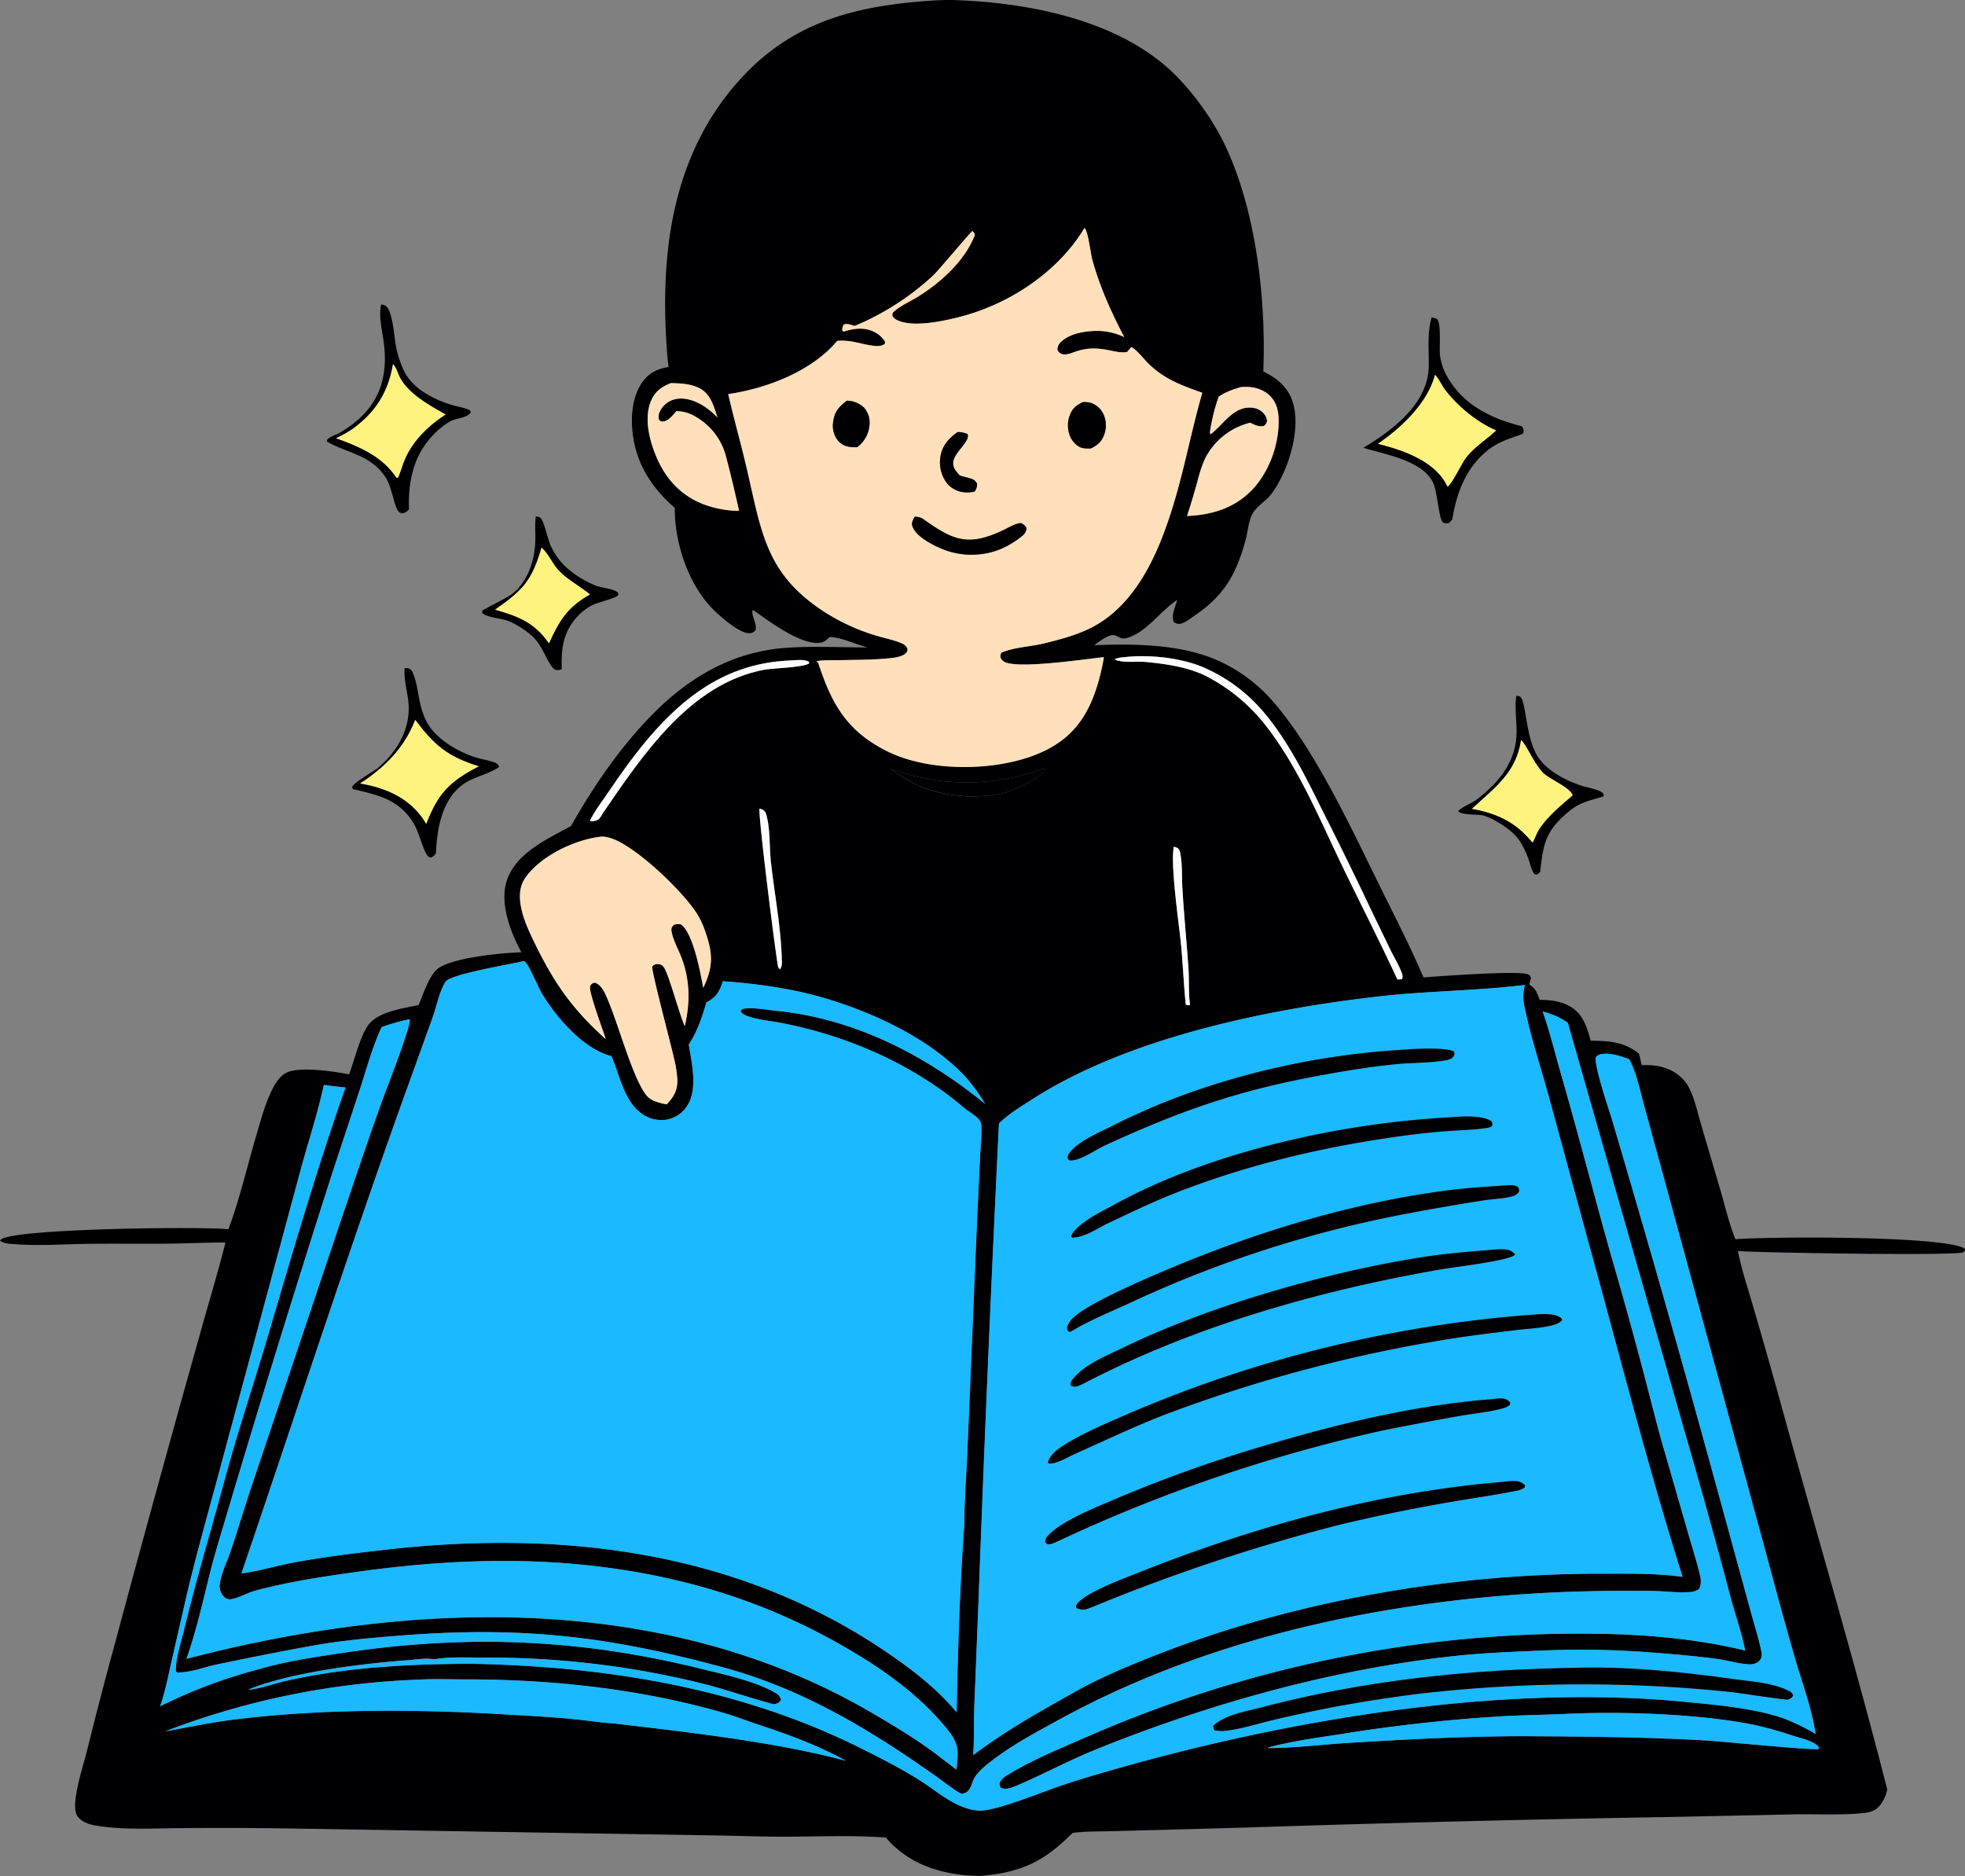 <svg xmlns="http://www.w3.org/2000/svg" viewBox="0 0 913.85 872.56"><rect x="0" y="0" width="913.85" height="872.56" fill="#808080" stroke="none"/><defs><style>.cls-1{fill:#000002;}.cls-2{fill:#ffe0ba;}.cls-3{fill:#fff37f;}.cls-4{fill:#fefefe;}.cls-5{fill:#1bb9ff;}</style></defs><g id="Layer_2" data-name="Layer 2"><g id="Layer_1-2" data-name="Layer 1"><path class="cls-1" d="M310.94,170.69c-.36-2.5-.58-5-.77-7.51-3.25-44.67,2-89.66,32.61-124.68C367.75,10,397.82,2.61,434,.24c3.56-.2,7.1-.32,10.66-.18C480.48,1.43,523.72,10,549,37.37a126.39,126.39,0,0,1,19.28,27.25C584,95.56,588.87,138.4,587.52,172.79c5.7,2.71,10.68,6.61,13.11,12.61,5.21,12.81-1.47,34-9.48,44.5-2.63,3.44-7,5.57-8.92,9.56-1.54,3.18-1.87,7.2-2.7,10.63a88.38,88.38,0,0,1-4.37,13.17c-4.13,9.95-10.69,17.05-19.5,23-1.82,1.25-3.91,2.93-6,3.66-1.5.53-2.34.2-3.7-.49-1.48-3,.71-7.23,1.48-10.38-7.61,5-14.07,14.79-22.86,17.51a5,5,0,0,1-4.31-.24,8.76,8.76,0,0,0-1.9-.85c-2.87-.66-7.19,3.08-9.47,4.61,18.35-.67,38.6-.56,55.81,6.41a72.82,72.82,0,0,1,25.79,18.09c19.9,21.8,37.15,59,50.28,85.67C648,425,655.59,439.54,662,454.6c7.59-.54,43.72-3.27,48.53-1.45,1,.38,1.1.84,1.51,1.73a21.87,21.87,0,0,0-.79,3.09c3.06,1.82,3.58,3.92,4.81,7.08,4.7-.1,10.26.73,14.37,3.19,5.81,3.49,7.67,9.67,9.32,15.8,8.65.12,15.16.39,22.39,5.91.58,1.76.92,3.67,1.36,5.48,4.51-.14,8.4.12,12.6,1.94a19.09,19.09,0,0,1,8.84,7.5c3.09,5.45,4.49,12.47,6.27,18.49l9.22,31.31c2,7,3.69,14.29,6.38,21l.29.72c14.89-1.27,97.38-1.72,106.63,4.36l.15.85-1,.91c-5.13,1.61-94,.15-104.61-.64,1.53,8.26,4.39,16.58,6.73,24.67q6.15,21,12,42c16.8,61.24,34.95,122.14,50.67,183.68a17.34,17.34,0,0,1-3.13,7.18c-2,2.5-4,3.36-7.12,3.76-9.34,1.19-22.41.54-32.1.7l-57.18,1.21q-100.29,1.68-200.56,5l-57.07,1.54c-7.2.26-14.53,0-21.68.88-13.16,13.29-24,18.49-42.86,20-2.15,0-4.31-.09-6.46-.26-14.45-1.24-28-6.25-37.47-17.54-14.85-1.16-30.22-.52-45.12-.43-10.18.06-20.41-.29-30.59-.52l-203.48-3.33c-16.16-.23-32.41-.26-48.58-.14-12.55.09-27.36.95-39.65-1.18-3.18-.56-6.83-1.64-8.68-4.51-1.63-2.55-.94-7.51-.44-10.42,1.19-7,3.47-14,5.2-20.84q6-24.25,12.6-48.35,19.14-71.38,39.16-142.52c4.07-14.87,8.63-29.61,12.41-44.56-9.1,0-18.24.46-27.35.55-12.47.14-25-.08-37.43.1-10.91.16-22.55,1-33.4.12C4.5,578.56,1.74,578.39,0,577a4.28,4.28,0,0,1,.49-.55c6.6-5.07,93.72-6.08,105.76-4.71,5.24-14.13,8.73-29.34,13-43.83,2-6.84,3.9-14,7-20.43,1.41-3,3.42-6.38,6.23-8.17,5.84-3.7,23.17-.89,29.89.38,2.4-6.38,5-17.24,8.64-22.57,4.54-6.59,16.28-8.08,23.67-9.65,2.18-5.07,4.33-12.17,8.14-16.22,5.38-5.72,31.32-8.18,39.69-8.31-4.94-9-10-22.19-7.05-32.54,3.88-13.49,19-20.07,30.1-26.22,10.85-19.11,23.18-37.18,38.76-52.78,16.64-16.66,36.46-28.08,60.28-30,12.14-1,26.44-.26,38.87-.29-5.52-1.36-12.2-4.77-17.76-4.81a8.76,8.76,0,0,1-3.07,2.35c-10.07,3.23-31.45-14.94-32.58-14.9-.83,2.63,2.05,6,1.34,9.22a3.29,3.29,0,0,1-2.63,1.53c-4.61.48-14.17-8.08-17.38-11.35-11.38-11.56-17.73-30.92-17.56-46.94-9.76-8.39-16.83-18.71-19.14-31.55-1.54-8.56-1.21-19.72,4.11-27C301.88,173.33,305.85,171.52,310.94,170.69ZM201.8,771.81c-.19,0-.38-.1-.58-.13-3.5-.55-8.16.26-11.73.52-21.39,1.57-54.31,5.64-74,13.63,2.9.31,13.4-3.11,16.84-3.9,28.43-6.49,57.42-8,86.49-8.1,63.16,1.14,126,11.25,182.93,39.95,8.64,4.35,17.74,9,25.89,14.15,5.11,3.24,9.91,7.15,15.18,10.09,4,2.24,9.18,4.33,13.82,4.07,8.43-.46,28.42-8.78,37.67-11.88,7.7-2.58,15.53-4.87,23.34-7.11,82.25-23.55,179.91-39.8,265.38-31.63,14.59,1.4,33.29,3,47,7.93a99.31,99.31,0,0,1,14.38,7.07c-1.89-12.26-6.62-24.65-10-36.57-5.64-19.61-10.87-39.45-16.23-59.15L774.54,550.4l-9.83-35.94c-1.94-7-3.49-15.4-7-21.78-3.52-1.45-10.81-3.74-14.38-1.94a4.27,4.27,0,0,0-1,.86c-1.44,2.76,6.06,24.8,7.21,28.56Q775.17,606.79,799,693.94l14.8,54c1.78,6.7,4,13.52,5.42,20.3a5.39,5.39,0,0,1-.19,3,4.14,4.14,0,0,1-1.82,2,7.21,7.21,0,0,1-3.6.87c-5-.28-10.14-1.86-15.13-2.54-10.86-1.46-22-2.37-32.92-3.18a422.31,422.31,0,0,0-46.66-.78c-14.16.62-28.22,1.07-42.33,2.6-56.82,6.16-114,22.09-166.91,43.5-12.62,5.1-24.55,11.57-37,16.88-2.16.92-4.78,1.89-7.07,1a3,3,0,0,1-.65-2.53,8.28,8.28,0,0,1,3.24-3.27c11.89-7.35,25.51-12.81,38.3-18.41a571,571,0,0,1,223.25-47.54c27.5-.23,55.09,1.33,81.89,7.84-1.58-8.48-4.69-16.81-6.88-25.17q-9.75-36.87-20.35-73.5L729.07,475.7c-3.73-2.71-7.32-4-11.68-5.28,3.45,9.75,5.89,20,8.76,29.92,8,27.71,15.2,55.63,23,83.38q7.53,25.81,14.41,51.8c3.3,12.33,6.28,24.73,9.78,37l11.8,40.88c1.86,6.5,4,13.05,5.49,19.64a8.73,8.73,0,0,1-.47,6,8.54,8.54,0,0,1-5,1.45c-5,.35-10.19-.37-15.22-.49-8.87-.22-17.82-.12-26.69,0-84.9,1.45-175,18.42-250,59.42-10.29,5.62-20.77,11.17-30.23,18.13-3.31,2.44-7.05,5.29-9.47,8.65-1.56,2.16-1.69,5.43-3.83,7.17a4.28,4.28,0,0,1-2.51.84c-1.55-.12-9.25-6.11-10.95-7.33-31.49-22.33-62.72-41.3-100.3-51.47-53.34-14.44-93.37-19-148.35-14.81-14.49,1.11-29.06,2.41-43.37,5s-28.93,5.54-43.26,8.51c-5.94,1.23-12.76,4-18.76,3.72l-.55-.62c0-6.3,2.45-13.34,3.93-19.44,3.94-16.2,8.4-32.14,12.93-48.17,3.49-12.4,6.72-24.87,10.39-37.22,5.22-17.58,10.9-35,16.08-52.61,11.24-38.14,22.39-76.5,35.62-114-3.36-.28-6.73-.76-10.08-1.15-3,14.08-7.77,28-11.42,41.9L104.78,673.85c-6,22.69-12.57,45.31-18,68.13l-7,30.58c-1.59,7-2.94,14.2-5.35,21,17.75-8.63,30.32-13.08,49.39-18.18,11.78-3.15,23.82-4.87,35.86-6.67,56.95-8.52,109.43-6.55,165.4,7.22,10.24,2.52,26.69,6.05,35.56,11.5a4.65,4.65,0,0,1,2.54,3.12l-.7,1.07a5.21,5.21,0,0,1-2.54,1c-1.69,0-25.86-7.75-30.66-8.92A413.42,413.42,0,0,0,224.62,771c-7.17,0-15.33-.51-22.39.76ZM504.39,106C491.75,127,468.63,142,445,147.76c-7.27,1.78-21.59,4.85-28.44.81A5.27,5.27,0,0,1,415,147c0-1.07-.1-1.28.74-2.06,2.88-2.67,7.66-4.77,11.05-6.87,10.63-6.6,21.89-16.71,26.5-28.58-.12-1.29-.24-1.15-1.06-2-.86.36-15.31,17.87-18.35,20.73a123.41,123.41,0,0,1-36.4,23.39c-1.58-.44-3.56-1.3-5.12-.67a4.75,4.75,0,0,0-.69,2.93c1,.4.5.39,1.35.13,4.6-1.38,9.18-1.86,13.6.41a12,12,0,0,1,4.93,4.53l-.09.94c-1.54,1.2-3.35,1.15-5.21.94-6-.71-10.71-2.92-17-2.27-11.74,14.11-32.87,22.18-50.64,24.72,2.72,12,6.16,23.86,8.91,35.87,6.74,29.37,9,48.52,36.83,66.09a96.43,96.43,0,0,0,23,10.37c3.88,1.18,8.16,2,11.88,3.56a5.26,5.26,0,0,1,2.6,2.17c.09.76.33,1.19-.13,1.87-1.49,2.18-5.49,2.67-7.89,2.92-7.77.81-15.79.74-23.61.92-3.36.07-7-.16-10.31.44l-.05.45.58.22c6.16,18.94,13,31.48,31.46,40.93s46.43,9.64,65.84,3.3c12.73-4.15,22.21-10.93,28.3-23,3.77-7.45,5.83-15.54,7.3-23.73-8.06.74-41.35,5.91-46.68,1.9a3.28,3.28,0,0,1-1.54-2.61l.47-1.38c5.86-2.57,13.38-2.77,19.69-4.29,7.26-1.75,15.2-3.88,21.87-7.21,16.55-8.29,26.6-25.18,33.12-41.8,9-23,12.17-44.53,18.8-67.6-9.5-3.37-17.47-6.23-24.86-13.4-2.51-2.44-5.11-6.09-8.06-7.88-.68.73-1.32,1.49-2,2.27-5.3,1.28-12.35-3.72-23.12-.43-2.52.77-5.74,2.54-8.12,1a3.2,3.2,0,0,1-1.2-1.54,4.75,4.75,0,0,1,1.8-3.81c4.42-4.2,12.56-5.21,18.49-4.94a29.78,29.78,0,0,1,10.77,2.82c-6-11.53-11.41-23.45-14.87-36.05C507.13,117.57,506.11,107.86,504.39,106ZM312,178.19c-4.44,1.79-7.3,3.78-9.24,8.34-3.46,8.15-.57,18.93,2.82,26.67,4.32,9.87,11.4,17.39,21.54,21.31a47.89,47.89,0,0,0,16.61,3.09c-1.85-8.18-3.68-16.35-5.89-24.45a29.69,29.69,0,0,0-13.79-19,17.26,17.26,0,0,0-9.47-2.92c-1.72,1.88-3.64,4.67-6.37,4.83-.91.05-1-.24-1.68-.74a5.31,5.31,0,0,1,.56-4.34,10.33,10.33,0,0,1,6.75-5.27c4.68-1.16,9.65.73,13.57,3.2a37.33,37.33,0,0,1,6.29,5.27c-1.75-5.18-3.11-10.83-8.35-13.6C321.33,178.47,316.43,178.3,312,178.19Zm264.94,1.89c-3.65,1.11-7,2.23-10.19,4.48a89,89,0,0,0-4.07,16.69l.38.71c6-4.54,10.84-13.59,19.85-12.26a7.93,7.93,0,0,1,5.38,3.3,6.23,6.23,0,0,1,1,2.77,3.33,3.33,0,0,1-1.55,2.36c-2.41.53-4.15-.47-6.28-1.51a31.91,31.91,0,0,0-19.62,14.23c-2.15,3.39-3.24,7.07-4.37,10.89Q555,230.92,552.05,240c11.57-.45,22.31-3.7,30.47-12.39,8-8.52,12.62-21.69,12.08-33.36-.19-4-1.34-7.76-4.41-10.5-3.56-3.18-8.19-4.08-12.81-3.68ZM522.61,305.7a11.69,11.69,0,0,0-4.33.94c3.54,1.87,10.38.85,14.47,1.24,9.36.89,19.55,2.32,28,6.51a83.5,83.5,0,0,1,27.36,22.43c15.47,19.48,25.56,44.15,36.31,66.43,8.42,17.46,17.31,34.75,25.44,52.34l2.11-.18c.53-1.26.22-2.07-.24-3.31-1.24-3.3-3.19-6.43-4.76-9.58l-9.65-19.83q-10.51-22.28-21.66-44.25c-8.1-16.2-16.29-33.29-28.06-47.21a76.44,76.44,0,0,0-28.39-21C548.8,305.89,533.81,304.28,522.61,305.7Zm-156.33,1.54c-25.59,1.36-44.58,13.67-61.44,32.36-8.55,9.48-15.92,19.94-23.07,30.49-2.52,3.71-5.49,7.51-7.37,11.6.82.54,1.5.24,2.44,0,1.57-.33,2.1-1.15,2.9-2.44.23-.38.46-.76.68-1.15,18.49-27,40.57-60.24,75.11-66.7,3.94-.73,18.49-1,20.85-3-.35-.87-.06-.65-.87-1C373.27,306.55,368.78,307.1,366.28,307.24ZM485,357.55a101.75,101.75,0,0,1-71-.07l6.21,4.25c13.45,8.5,31.72,10.64,47.11,7,3.59-.84,16.25-6.85,18-9.85a6.31,6.31,0,0,0,.39-.93l-.24.8.57-1A3.71,3.71,0,0,0,485,357.55ZM353.22,376.14c-.59,4.13,8.11,72.79,8.72,73.76a4.72,4.72,0,0,0,.81,1,6,6,0,0,0,.9-4.12c-.34-15.35-3.48-31-5.13-46.3-.73-6.68-.25-14.73-2-21.14a3.81,3.81,0,0,0-2-2.78A7.86,7.86,0,0,0,353.22,376.14Zm-73.94,13c-11.93,1.43-27.08,8.61-34.42,18.33-3.12,4.13-3.5,8.46-2.7,13.48,1,6.29,4,12.45,6.74,18.13,9,18.35,17.52,30.48,32.8,44.18-1-3.4-8.36-22.85-7.22-24.75A2.58,2.58,0,0,1,276.7,457c2.53.91,4,3.45,5,5.78,5.58,12.05,12,37.45,18.77,46.48a10,10,0,0,0,4.37,3,30.19,30.19,0,0,0,5.21,1.34c3.32-3.54,5.06-6.45,4.93-11.52a54.62,54.62,0,0,0-1.49-9.67c-1.21-5.63-10.54-40.55-10.2-42.88a3,3,0,0,1,2.63-1.17,3.35,3.35,0,0,1,2.74,1.4c2.44,3.48,7.08,21.5,9.78,27.46,2.54-10.75,2.46-21.56-1.59-32-1.42-3.65-3.54-7.41-4.39-11.24-.41-1.87-.42-2.49.9-3.86a5.1,5.1,0,0,1,3.34-.17c5.39,3.71,8.77,21.13,10,27.71.11.58.21,1.15.33,1.72,4.81-9.95,4.45-16.15.85-26.41a38.45,38.45,0,0,0-4.06-8.48c-7-10.53-25.69-28.31-37.13-33.64C284.75,390,281.44,388.83,279.28,389.18Zm266.62,4.66c-1.71,8.35,2.45,36.05,3.39,46,.87,9.13,1.22,18.31,2.16,27.42,1,.47,1,.35,2,.21-.8-5.48-.39-11.54-.77-17.12-.86-12.29-2.05-24.57-2.8-36.87-.33-5.31.05-11.91-1.11-17a2.75,2.75,0,0,0-1.29-2A10,10,0,0,0,545.9,393.84ZM243.29,447.09c-6.23,1.49-34,6-36.2,9.63-2.92,4.93-4,11.34-6,16.75l-14,38.84c-26.06,72.79-49.89,146.33-74.83,219.5l.74-.11c8-1.16,15.76-3.54,23.68-5,14.11-2.64,28.49-4.34,42.75-5.95,86.07-9.75,170.91,1.63,242,54.14,8.34,6.17,16.83,13.49,23.4,21.51.6-29,1.47-58.32,3.57-87.23,0-12.18,1.1-24.42,1.53-36.61l4.36-104L455.77,538c.22-4.69.84-9.66.59-14.32a4.91,4.91,0,0,0-1.52-3.44c-2-2-4.6-3.36-6.77-5.2-24.29-20.64-55.34-33.88-86.62-39.61-3.59-.66-16.17-1.93-17.05-5.23a3.13,3.13,0,0,1,2.68-1.19c4.63-.3,10.05.72,14.67,1.2,36,3.73,68.68,20.65,96.39,43.22a82.32,82.32,0,0,0-9.7-13.17c-18.75-19.72-50.33-33.13-76.47-39a253.37,253.37,0,0,0-35.8-4.87c-1.84,5.23-2.93,7.28-7.91,10l.19-.09c-2,7.06-4.15,13.29-8.14,19.53,1.41,8.81,4.43,21.14-1.06,29a14.28,14.28,0,0,1-9.74,6,15.69,15.69,0,0,1-12-3.57c-7.53-6.09-9.49-17.56-13.17-26.05-13.14-3.28-25.89-18.25-32.53-29.43-1.77-3-5.83-13.3-8-14.7ZM708,458.26c-21.91,2.6-44.2,2.65-66.15,5.13-52.18,5.92-116.64,19.12-161.23,47.58-5.36,3.42-11.5,7.1-16,11.56q-5.43,111.6-9.54,223.25l-1.92,47.52c-.24,7.66-.08,15.39-.5,23,15-11.32,29.81-19.58,46.06-28.75C510.78,780.67,524,775.13,537,770c64.9-25.55,138.57-38.22,208.2-38.07,12.41,0,25-.28,37.3,1.47-16.4-51.87-29.69-104.8-44.21-157.21L720,509c-3.75-13.58-8.38-27.41-11.1-41.22a19.56,19.56,0,0,1,0-8.48c.08-.38.15-.77.23-1.15Zm-518,15.9a90.31,90.31,0,0,0-12.46,3.57c-4.27,9.09-6.91,19-10,28.54L154.4,546q-25.32,79-48.95,158.55c-2.59,8.74-5.33,17.5-7.56,26.34-3.44,13.59-6.43,27.47-11.16,40.69,104.72-27.41,222.19-31.23,318.42,24.9,11,6.43,22.45,13.3,32.5,21.15,2.38,1.83,4.84,3.6,7.16,5.5.9-7.93,1.43-11.62-3.8-18.23-11.92-15-27.92-26.79-44.28-36.55C358.67,745.6,319,733.13,275,728.22c-36.81-4.1-73.14-2.15-109.72,3-12.52,1.76-24.89,3.56-37.24,6.36-3.42.78-6.88,1.53-10.24,2.56-3.09,1-8,3.62-11,3.75a3.89,3.89,0,0,1-2.94-1.62,7,7,0,0,1-1.68-4.77c.37-5,3.55-11.33,5.16-16.15,3.36-10,6.42-20.19,9.75-30.24L159.6,564.5c6.38-18.6,12.48-37.18,19.28-55.64,1.58-4.28,12.71-32.86,11.58-34.66ZM194,781.25a365,365,0,0,0-117.14,24c10.83-1.9,21.73-4.22,32.63-5.57,40-4.91,82.91-4.78,123.08-2.44,10.91.63,21.9,1.17,32.77,2.19,7,.65,14.07,1.76,21.11,2.25,33.78,4,74.3,8.52,107,17.28-13.26-7.32-27.47-12.46-41.81-17.19-5.1-1.69-10.1-3.68-15.28-5.16-39.12-11.24-79.95-15.57-120.53-15.53C208.6,781.09,201.19,780.78,194,781.25Zm532.77,16c-10.24.39-20.52.53-30.74,1.16q-36.15,2.33-72,8.08c-11.34,1.77-23.07,3.32-34.17,6.28l-.14.29c12.46,0,25.14-1.68,37.58-2.44,27.33-1.67,54.53-3.13,81.93-3.1,28,.16,56.1.37,84,2,7.38.42,50.42,4.76,52.53,3.94-.13-1.17-.17-1.18-1.08-1.87-3-2.25-7.91-3.28-11.49-4.42a170.85,170.85,0,0,0-16.9-4.75C791,797.09,752.86,795.81,726.76,797.24Z"/><path class="cls-2" d="M397.5,151.59a123.41,123.41,0,0,0,36.4-23.39c3-2.86,17.49-20.37,18.35-20.73.82.89.94.75,1.06,2-4.61,11.87-15.87,22-26.5,28.58-3.39,2.1-8.17,4.2-11.05,6.87-.84.78-.74,1-.74,2.06a5.27,5.27,0,0,0,1.57,1.55c6.85,4,21.17,1,28.44-.81C468.63,142,491.75,127,504.39,106c1.72,1.9,2.74,11.61,3.6,14.73,3.46,12.6,8.84,24.52,14.87,36.05a29.78,29.78,0,0,0-10.77-2.82c-5.93-.27-14.07.74-18.49,4.94a4.75,4.75,0,0,0-1.8,3.81,3.2,3.2,0,0,0,1.2,1.54c2.38,1.55,5.6-.22,8.12-1,10.77-3.29,17.82,1.71,23.12.43.63-.78,1.27-1.54,2-2.27,2.95,1.79,5.55,5.44,8.06,7.88,7.39,7.17,15.36,10,24.86,13.4-6.63,23.07-9.78,44.6-18.8,67.6-6.52,16.62-16.57,33.51-33.12,41.8-6.67,3.33-14.61,5.46-21.87,7.21-6.31,1.52-13.83,1.72-19.69,4.29l-.47,1.38a3.28,3.28,0,0,0,1.54,2.61c5.33,4,38.62-1.16,46.68-1.9-1.47,8.19-3.53,16.28-7.3,23.73-6.09,12.05-15.57,18.83-28.3,23-19.41,6.34-47.42,6.15-65.84-3.3s-25.3-22-31.46-40.93l-.58-.22.05-.45c3.31-.6,6.95-.37,10.31-.44,7.82-.18,15.84-.11,23.61-.92,2.4-.25,6.4-.74,7.89-2.92.46-.68.22-1.11.13-1.87a5.26,5.26,0,0,0-2.6-2.17c-3.72-1.6-8-2.38-11.88-3.56a96.43,96.43,0,0,1-23-10.37c-27.83-17.57-30.09-36.72-36.83-66.09-2.75-12-6.19-23.86-8.91-35.87,17.77-2.54,38.9-10.61,50.64-24.72,6.28-.65,11,1.56,17,2.27,1.86.21,3.67.26,5.21-.94l.09-.94a12,12,0,0,0-4.93-4.53c-4.42-2.27-9-1.79-13.6-.41-.85.26-.38.27-1.35-.13a4.75,4.75,0,0,1,.69-2.93C393.94,150.29,395.92,151.15,397.5,151.59Zm-3.72,34.79c-3.66,2.94-5.8,5.18-6.34,10.11a11.09,11.09,0,0,0,2.33,8.54c2,2.26,4.42,2.94,7.34,3,.5,0,1,0,1.49,0a14.2,14.2,0,0,0,5.76-10.26,10.54,10.54,0,0,0-2.53-8.14A11.83,11.83,0,0,0,393.78,186.38Zm109.81.65c-3.18,1.57-5,3-6.17,6.49a13.32,13.32,0,0,0,.58,10.11c1,2,3.15,4.2,5.38,4.73a17,17,0,0,0,4,.2c3.11-1.52,4.93-3.08,6.17-6.41a12.43,12.43,0,0,0-.47-9.82,10.05,10.05,0,0,0-5.74-5A13.28,13.28,0,0,0,503.59,187ZM445.28,201c-4.16,3.07-7.2,6.36-8,11.73a16.31,16.31,0,0,0,3.11,12.09,12,12,0,0,0,8.82,4.24,14.52,14.52,0,0,0,4-.41,5.38,5.38,0,0,0,1.13-3.6,4.18,4.18,0,0,0-2.64-2.34c-1.75-.61-3.6-.91-5.37-1.51-1.73-1.91-3.28-3.44-3.09-6.2.31-4.5,8.38-10.05,6.59-13.15A11.61,11.61,0,0,0,445.28,201Zm-19.91,39.43c-.67,1.27-1.54,2.61-1.11,4.09,1.32,4.68,8.59,8.51,12.82,10.36a36.05,36.05,0,0,0,27.59.8,42.46,42.46,0,0,0,11.1-6.7,5.59,5.59,0,0,0,1.67-3.15c-.56-1.4-1.31-1.78-2.54-2.51-2.59.05-6,2.22-8.4,3.33-16.47,7.82-23.31,4.62-37.35-5.35A6.29,6.29,0,0,0,425.37,240.39Z"/><path class="cls-1" d="M190.21,236.87a4.81,4.81,0,0,1-2.29,1.68,2.43,2.43,0,0,1-2.51-.56c-2.27-2.7-3.11-11.66-6.26-16.25-7.28-10.63-17.75-10.83-27.18-16.43l.16-.77c1.52-1.69,4.06-2.2,6-3.35,17-10,23-23.64,20.2-43-.75-5.23-2.31-11.41-1.05-16.6a9.9,9.9,0,0,1,1.72.46c3.7,1.58,4.41,15.76,5.25,19.62a51.31,51.31,0,0,0,3.51,10.58c3.94,8.4,13.52,13.33,22,16,2.54.79,5.36,1.16,7.8,2.14,1,.41,1,.33,1.39,1.39-1.73,2.76-6.75,2.58-9.69,4.24a35.77,35.77,0,0,0-8.27,6.8C192.13,212.32,189.76,224.27,190.21,236.87Zm-7.46-67.49c-2.07,12.82-8.09,22.44-18.7,30.07a45.57,45.57,0,0,1-7.74,4.35c10.57,3.88,20.63,8,27.47,17.46l.73,1c.85-.35.59,0,.9-.81,1.16-2.77,1.9-5.72,3.14-8.44,3.94-8.58,10.87-15.17,18.68-20.25-7.2-4.06-16.18-9-20.68-16.17C185.22,174.5,184.51,171.08,182.75,169.38Z"/><path class="cls-1" d="M634.05,208.26c13.38-8,30-20.37,30.41-37.69.16-7.29-.79-15.44,1.21-22.52,0-.14.09-.28.13-.43.24,0,.49.08.73.14l1.61.5c2.34,1.5,1.11,13.93,1.55,17.11a28.26,28.26,0,0,0,3.87,10.69c7.66,12.75,20.36,18.71,34.15,22.18a3.72,3.72,0,0,1,.9,2.61,5.71,5.71,0,0,1-.47.88,15.1,15.1,0,0,1-2.59,1c-4.49,1.6-8.6,3-12.49,5.82-10.89,8-15.58,20.13-17.65,33l-1.36,1.61a3.83,3.83,0,0,1-3-.15c-2.07-2.22-2.49-14.48-4.73-18.84C661.15,214.07,644,211.33,634.05,208.26Zm33.32-33.9C664,187.44,651.74,199,640.82,206.42c10.82,2.63,25,7.47,31.13,17.6.22.36.42.74.63,1.12l.63,1.17c1.94-1,6.62-10.95,8.64-13.53,4-5.1,9.35-8.21,13.94-12.59-8.84-3.71-18-11.35-23.83-19C670.36,179.07,669.25,176.17,667.37,174.36Z"/><path class="cls-3" d="M156.31,203.8a45.57,45.57,0,0,0,7.74-4.35c10.61-7.63,16.63-17.25,18.7-30.07,1.76,1.7,2.47,5.12,3.8,7.24,4.5,7.19,13.48,12.11,20.68,16.17-7.81,5.08-14.74,11.67-18.68,20.25-1.24,2.72-2,5.67-3.14,8.44-.31.76,0,.46-.9.81l-.73-1C176.94,211.76,166.88,207.68,156.31,203.8Z"/><path class="cls-3" d="M640.82,206.42c10.92-7.42,23.14-19,26.55-32.06,1.88,1.81,3,4.71,4.59,6.83,5.78,7.65,15,15.29,23.83,19-4.59,4.38-9.95,7.49-13.94,12.59-2,2.58-6.7,12.57-8.64,13.53l-.63-1.17c-.21-.38-.41-.76-.63-1.12C665.84,213.89,651.64,209.05,640.82,206.42Z"/><path class="cls-2" d="M343.72,237.6a47.89,47.89,0,0,1-16.61-3.09c-10.14-3.92-17.22-11.44-21.54-21.31-3.39-7.74-6.28-18.52-2.82-26.67,1.94-4.56,4.8-6.55,9.24-8.34,4.44.11,9.34.28,13.35,2.4,5.24,2.77,6.6,8.42,8.35,13.6a37.33,37.33,0,0,0-6.29-5.27c-3.92-2.47-8.89-4.36-13.57-3.2a10.33,10.33,0,0,0-6.75,5.27,5.31,5.31,0,0,0-.56,4.34c.67.5.77.79,1.68.74,2.73-.16,4.65-2.95,6.37-4.83a17.26,17.26,0,0,1,9.47,2.92,29.69,29.69,0,0,1,13.79,19C340,221.25,341.87,229.42,343.72,237.6Z"/><path class="cls-2" d="M566.74,184.56c3.14-2.25,6.54-3.37,10.19-4.48l.45-.05c4.62-.4,9.25.5,12.81,3.68,3.07,2.74,4.22,6.48,4.41,10.5.54,11.67-4.08,24.84-12.08,33.36-8.16,8.69-18.9,11.94-30.47,12.39q3-9,5.39-18.22c1.13-3.82,2.22-7.5,4.37-10.89a31.91,31.91,0,0,1,19.62-14.23c2.13,1,3.87,2,6.28,1.51a3.33,3.33,0,0,0,1.55-2.36,6.23,6.23,0,0,0-1-2.77,7.93,7.93,0,0,0-5.38-3.3c-9-1.33-13.84,7.72-19.85,12.26l-.38-.71A89,89,0,0,1,566.74,184.56Z"/><path class="cls-1" d="M398.6,208c-.5,0-1,0-1.49,0-2.92-.07-5.35-.75-7.34-3a11.09,11.09,0,0,1-2.33-8.54c.54-4.93,2.68-7.17,6.34-10.11a11.83,11.83,0,0,1,8.05,3.25,10.54,10.54,0,0,1,2.53,8.14A14.2,14.2,0,0,1,398.6,208Z"/><path class="cls-1" d="M507.35,208.56a17,17,0,0,1-4-.2c-2.23-.53-4.36-2.75-5.38-4.73a13.32,13.32,0,0,1-.58-10.11c1.18-3.45,3-4.92,6.17-6.49a13.28,13.28,0,0,1,3.72.35,10.05,10.05,0,0,1,5.74,5,12.43,12.43,0,0,1,.47,9.82C512.28,205.48,510.46,207,507.35,208.56Z"/><path class="cls-1" d="M453.24,228.61a14.52,14.52,0,0,1-4,.41,12,12,0,0,1-8.82-4.24,16.31,16.31,0,0,1-3.11-12.09c.76-5.37,3.8-8.66,8-11.73a11.61,11.61,0,0,1,4.58.85c1.79,3.1-6.28,8.65-6.59,13.15-.19,2.76,1.36,4.29,3.09,6.2,1.77.6,3.62.9,5.37,1.51a4.18,4.18,0,0,1,2.64,2.34A5.38,5.38,0,0,1,453.24,228.61Z"/><path class="cls-1" d="M261.26,311.24a4.49,4.49,0,0,1-3,.3c-3.46-2-5.39-10.61-10.41-15.35a38.4,38.4,0,0,0-11.45-7.35c-3-1.3-10.5-1.57-12.22-3.95a3,3,0,0,1,.26-.94c.38-.52,11.4-5.91,13.64-7.63,7.42-5.71,10.62-15.69,10.87-24.73.11-3.81-.27-7.66.24-11.45a6.57,6.57,0,0,1,2.09.63c1.64,1.26,3.51,10.06,4.68,12.68a32.73,32.73,0,0,0,4.9,7.85c3.89,4.6,10.64,8.91,16.28,11.11,2.79,1.09,8.34,1.34,10.27,3.27,0,.4.18.84,0,1.2-.54,1.12-10,3.6-11.62,4.41a24.8,24.8,0,0,0-7.27,5.47C261.83,294,260.93,301.81,261.26,311.24Zm-9.41-56.51c-4.41,15.23-8.63,19.78-21.6,28.83,10.5,3,18.17,5.86,24.72,15.15l.41.42c4.78-10.74,8.6-16.73,19-22.68l-.38-.3c-4.72-3.76-10.31-6.62-14.42-11.11C256.78,262,254.92,257.3,251.85,254.73Z"/><path class="cls-1" d="M475.77,248.94a42.46,42.46,0,0,1-11.1,6.7,36.05,36.05,0,0,1-27.59-.8c-4.23-1.85-11.5-5.68-12.82-10.36-.43-1.48.44-2.82,1.11-4.09a6.29,6.29,0,0,1,3.78.87c14,10,20.88,13.17,37.35,5.35,2.36-1.11,5.81-3.28,8.4-3.33,1.23.73,2,1.11,2.54,2.51A5.59,5.59,0,0,1,475.77,248.94Z"/><path class="cls-3" d="M230.25,283.56c13-9.05,17.19-13.6,21.6-28.83,3.07,2.57,4.93,7.28,7.7,10.31,4.11,4.49,9.7,7.35,14.42,11.11l.38.3c-10.37,5.95-14.19,11.94-19,22.68l-.41-.42C248.42,289.42,240.75,286.57,230.25,283.56Z"/><path class="cls-4" d="M649.91,455.59c-8.13-17.59-17-34.88-25.44-52.34-10.75-22.28-20.84-46.95-36.31-66.43a83.5,83.5,0,0,0-27.36-22.43c-8.5-4.19-18.69-5.62-28-6.51-4.09-.39-10.93.63-14.47-1.24a11.69,11.69,0,0,1,4.33-.94c11.2-1.42,26.19.19,36.65,4.52a76.44,76.44,0,0,1,28.39,21c11.77,13.92,20,31,28.06,47.21q11.14,22,21.66,44.25L647,442.52c1.57,3.15,3.52,6.28,4.76,9.58.46,1.24.77,2,.24,3.31Z"/><path class="cls-4" d="M280.42,378.14c-.22.39-.45.77-.68,1.15-.8,1.29-1.33,2.11-2.9,2.44-.94.2-1.62.5-2.44,0,1.88-4.09,4.85-7.89,7.37-11.6,7.15-10.55,14.52-21,23.07-30.49,16.86-18.69,35.85-31,61.44-32.36,2.5-.14,7-.69,9.23.21.81.32.52.1.87,1-2.36,2-16.91,2.29-20.85,3C321,317.9,298.91,351.18,280.42,378.14Z"/><path class="cls-1" d="M202.73,396.84a4.85,4.85,0,0,1-2.23,2c-.66-.2-1.19-.2-1.62-.78-2.48-3.37-3.85-10.82-6.59-15.26-6.83-11.08-16.41-13-28.23-15.82l-.36-.85c1-2.4,9.92-7.12,12.5-9.34,9.27-8,15.32-19.12,13.59-31.52-.65-4.66-2-9.85-1.62-14.54a12.07,12.07,0,0,1,1.6.09,3.28,3.28,0,0,1,2.29,2.29c2.87,6.9,2.19,14.4,6.25,22.4s14.57,14.12,22.84,16.76c2.92.92,6.28,1.34,9.08,2.47a2.8,2.8,0,0,1,1.9,2c-5.5,3.81-12.86,4.6-18.12,9.1C205.21,373.36,203.24,386,202.73,396.84Zm-9.62-62c-5,13-14.14,22.13-25.63,29.55,11.33,1.91,21.84,6.21,28.81,15.81.69,1,1.31,2,1.92,3,5.55-14.39,11-19.76,24.42-26.76C208.15,351.87,202.18,346.84,193.11,334.84Z"/><path class="cls-1" d="M716.3,405.51l-1.36,1.24c-1.15,0-1.31,0-2-1.12a28.54,28.54,0,0,1-1.6-4.67c-1.63-4.75-3.69-9.53-7.32-13.12-3.11-3.08-9.83-7.34-14.15-8.51-3.15-.86-9.33.08-11.73-2,1.57-2,6.26-3.66,8.56-5.41,10.77-8.22,18.84-18.22,18.61-32.34-.08-5.25-.86-10.75-.14-15.95.92.15,1.66,0,2.26.89,2.3,3.36,2.36,18.76,7.62,27.22,4.27,6.86,13.61,11.57,21.14,13.92,2.36.74,7.6,1.55,9.26,3.23.5.5.33.87.33,1.51-6.14,1.92-10.87,2.65-16,6.88C718.88,386.29,717.7,392.09,716.3,405.51Zm-8.9-61.26c-2.29,15.24-12.21,22.08-22.84,31.94,10.35,1.8,19.15,5.54,26.29,13.55l1.92,2.13c1.1-1.88,1.67-4,2.82-5.83,4-6.36,10.2-11.26,15.79-16.15-1.17-3.56-10.39-7.34-13.35-10.06C713.59,355.73,709.81,346.08,707.4,344.25Z"/><path class="cls-3" d="M167.48,364.39c11.49-7.42,20.59-16.57,25.63-29.55,9.07,12,15,17,29.52,21.58-13.45,7-18.87,12.37-24.42,26.76-.61-1-1.23-2-1.92-3C189.32,370.6,178.81,366.3,167.48,364.39Z"/><path class="cls-3" d="M684.56,376.19c10.63-9.86,20.55-16.7,22.84-31.94,2.41,1.83,6.19,11.48,10.63,15.58,3,2.72,12.18,6.5,13.35,10.06-5.59,4.89-11.81,9.79-15.79,16.15-1.15,1.84-1.72,3.95-2.82,5.83l-1.92-2.13C703.71,381.73,694.91,378,684.56,376.19Z"/><path class="cls-1" d="M414,357.48a101.75,101.75,0,0,0,71,.07,3.71,3.71,0,0,1,1.09.18l-.57,1,.24-.8a6.31,6.31,0,0,1-.39.93c-1.78,3-14.44,9-18,9.85-15.39,3.61-33.66,1.47-47.11-7Z"/><path class="cls-4" d="M362.75,450.85a4.72,4.72,0,0,1-.81-1c-.61-1-9.31-69.63-8.72-73.76a7.86,7.86,0,0,1,1.22.37,3.81,3.81,0,0,1,2,2.78c1.79,6.41,1.31,14.46,2,21.14,1.65,15.28,4.79,30.95,5.13,46.3A6,6,0,0,1,362.75,450.85Z"/><path class="cls-2" d="M281.7,483.3c-15.28-13.7-23.85-25.83-32.8-44.18-2.77-5.68-5.74-11.84-6.74-18.13-.8-5-.42-9.35,2.7-13.48,7.34-9.72,22.49-16.9,34.42-18.33,2.16-.35,5.47.81,7.44,1.72,11.44,5.33,30.17,23.11,37.13,33.64a38.45,38.45,0,0,1,4.06,8.48c3.6,10.26,4,16.46-.85,26.41-.12-.57-.22-1.14-.33-1.72-1.22-6.58-4.6-24-10-27.71a5.1,5.1,0,0,0-3.34.17c-1.32,1.37-1.31,2-.9,3.86.85,3.83,3,7.59,4.39,11.24,4.05,10.4,4.13,21.21,1.59,32-2.7-6-7.34-24-9.78-27.46a3.35,3.35,0,0,0-2.74-1.4,3,3,0,0,0-2.63,1.17c-.34,2.33,9,37.25,10.2,42.88a54.62,54.62,0,0,1,1.49,9.67c.13,5.07-1.61,8-4.93,11.52a30.19,30.19,0,0,1-5.21-1.34,10,10,0,0,1-4.37-3c-6.81-9-13.19-34.43-18.77-46.48-1.07-2.33-2.51-4.87-5-5.78a2.58,2.58,0,0,0-2.22,1.53C273.34,460.45,280.73,479.9,281.7,483.3Z"/><path class="cls-4" d="M553.46,467.42c-1,.14-1,.26-2-.21-.94-9.11-1.29-18.29-2.16-27.42-.94-9.9-5.1-37.6-3.39-46a10,10,0,0,1,1.59.56,2.75,2.75,0,0,1,1.29,2c1.16,5.13.78,11.73,1.11,17,.75,12.3,1.94,24.58,2.8,36.87C553.07,455.88,552.66,461.94,553.46,467.42Z"/><path class="cls-5" d="M112.31,731.81c24.94-73.17,48.77-146.71,74.83-219.5l14-38.84c1.93-5.41,3-11.82,6-16.75,2.17-3.64,30-8.14,36.2-9.63l.5,0c2.15,1.4,6.21,11.73,8,14.7,6.64,11.18,19.39,26.15,32.53,29.43,3.68,8.49,5.64,20,13.17,26.05a15.69,15.69,0,0,0,12,3.57,14.28,14.28,0,0,0,9.74-6c5.49-7.89,2.47-20.22,1.06-29,4-6.24,6.16-12.47,8.14-19.53l-.19.09c5-2.72,6.07-4.77,7.91-10a253.37,253.37,0,0,1,35.8,4.87c26.14,5.89,57.72,19.3,76.47,39a82.32,82.32,0,0,1,9.7,13.17c-27.71-22.57-60.4-39.49-96.39-43.22-4.62-.48-10-1.5-14.67-1.2a3.13,3.13,0,0,0-2.68,1.19c.88,3.3,13.46,4.57,17.05,5.23,31.28,5.73,62.33,19,86.62,39.61,2.17,1.84,4.76,3.19,6.77,5.2a4.91,4.91,0,0,1,1.52,3.44c.25,4.66-.37,9.63-.59,14.32l-1.42,30.57-4.36,104c-.43,12.19-1.55,24.43-1.53,36.61-2.1,28.91-3,58.25-3.57,87.23-6.57-8-15.06-15.34-23.4-21.51-71.1-52.51-155.94-63.89-242-54.14-14.26,1.61-28.64,3.31-42.75,5.95-7.92,1.48-15.72,3.86-23.68,5Z"/><path class="cls-5" d="M464.55,522.53c4.52-4.46,10.66-8.14,16-11.56,44.59-28.46,109.05-41.66,161.23-47.58,22-2.48,44.24-2.53,66.15-5.13l1.21-.14c-.08.38-.15.77-.23,1.15a19.56,19.56,0,0,0,0,8.48c2.72,13.81,7.35,27.64,11.1,41.22l18.27,67.24c14.52,52.41,27.81,105.34,44.21,157.21-12.32-1.75-24.89-1.44-37.3-1.47C675.54,731.8,601.87,744.47,537,770c-13,5.11-26.19,10.65-38.32,17.56-16.25,9.17-31.09,17.43-46.06,28.75.42-7.64.26-15.37.5-23L455,745.78Q459.12,634.14,464.55,522.53Zm187.24-34.29c-45.71,2.76-93.56,14.64-134.47,35.36-6.23,3.16-15.16,6.83-19.7,12.24a4,4,0,0,0-1.09,3c.51.54.54.83,1.35.85,4.69.11,12-5.23,16.35-7.16,35.54-16.29,61.85-25.48,100.5-32.55,12.19-2.23,24.59-4.26,36.95-5.32,4.94-.42,18.66-.53,22.75-2.15a3.49,3.49,0,0,0,2-2.33l-.17-1.06C673,486.87,656.11,487.87,651.79,488.24Zm21.49,31.5C623,522.5,562.69,535.87,518.46,560.17c-6.19,3.4-14.43,7.18-19.05,12.63a6.93,6.93,0,0,0-1.27,2.26l.46.55c5.23,0,11.19-3.82,15.67-6.2,10.21-4.78,20.38-9.77,30.86-13.94,32.15-12.82,66.63-21.22,100.84-26.26q12.63-1.94,25.37-3c6.44-.5,13.09-.59,19.48-1.5,1.18-.17,2.2-.2,3.08-1.06a2.16,2.16,0,0,0-.43-2.25C688.64,518.44,678.74,519.34,673.28,519.74ZM702,551.24c-9.69.66-19.45,1.2-29.09,2.45-49.16,6.41-97.38,22.1-142.52,42.21-7.46,3.32-27.2,12.24-32.13,17.9a9.6,9.6,0,0,0-2.06,3.77c.24,1,.07,1.19,1,1.87a4.6,4.6,0,0,0,2.16-.9C507,614,517.29,609.76,525.48,606a540.09,540.09,0,0,1,129.1-41.56q17.82-3.39,35.74-6.18c4.22-.67,9.51-.75,13.5-2a5.12,5.12,0,0,0,2.58-1.88c.18-1.36.15-1.32-.62-2.46A8,8,0,0,0,702,551.24Zm-7.27,30c-10.78.85-21.56,1.7-32.26,3.33-44,6.7-99.85,22.67-139.84,42.11-7.75,3.77-18.06,7.78-23.59,14.64a4,4,0,0,0-1.14,2.95,3.35,3.35,0,0,0,3,.52,26.12,26.12,0,0,0,4.25-1.92c51.57-26.58,109.19-42.84,166.2-52.68,4.71-.81,31.95-4,33.32-6.74a6.43,6.43,0,0,0-4.12-2.27A24.4,24.4,0,0,0,694.74,581.24Zm14.56,30.5a586.13,586.13,0,0,0-188.74,47.59c-7.56,3.29-26.18,11.4-31,17-.95,1.11-2.19,2.75-2.1,4.22,3.08.75,8.92-2.73,11.79-4.08,14.27-6.32,28.43-13.16,43-18.74a678.37,678.37,0,0,1,131.82-35c10.46-1.66,21-2.92,31.53-4.19,5.18-.63,10.71-.82,15.77-2.05,1.84-.45,3.85-1,5.1-2.53-.36-1.17-.51-1.1-1.55-1.64C721.1,610.41,713.52,611.54,709.3,611.74Zm-14.78,39c-34.15,2.62-67.49,10.36-100.3,19.91a646.13,646.13,0,0,0-76.16,26.87c-8.68,3.75-24.41,10-30.6,16.7a4.13,4.13,0,0,0-1.37,3c.45.51.59.91,1.33,1,1.55.19,3.28-.82,4.69-1.41A725.58,725.58,0,0,1,642,665.61q18.57-3.78,37.25-7.05c6.41-1.11,13.38-1.74,19.64-3.46a7.38,7.38,0,0,0,3.29-1.68l.11-1a4.78,4.78,0,0,0-3-1.83A17.83,17.83,0,0,0,694.52,650.74Zm4.71,38.49c-58.38,4.71-115.89,20.75-170.16,42.38-6.7,2.67-23.67,8.93-27.87,14.08a4.5,4.5,0,0,0-.85,1.35l.31.87a6.45,6.45,0,0,0,5.56.18c1.22-.43,2.43-.93,3.63-1.43a862.67,862.67,0,0,1,111.87-37.17q27-6.56,54.48-11.17c9.48-1.65,19.09-3,28.51-4.86a10.47,10.47,0,0,0,4.31-1.6l.24-.92a6,6,0,0,0-4.21-2.06A29.27,29.27,0,0,0,699.23,689.23Z"/><path class="cls-5" d="M218.84,773.83c-29.07.12-58.06,1.61-86.49,8.1-3.44.79-13.94,4.21-16.84,3.9,19.67-8,52.59-12.06,74-13.63,3.57-.26,8.23-1.07,11.73-.52.2,0,.39.09.58.13l.43-.08c7.06-1.27,15.22-.77,22.39-.76a413.42,413.42,0,0,1,104.7,12.74c4.8,1.17,29,8.91,30.66,8.92a5.21,5.21,0,0,0,2.54-1l.7-1.07a4.65,4.65,0,0,0-2.54-3.12c-8.87-5.45-25.32-9-35.56-11.5-56-13.77-108.45-15.74-165.4-7.22-12,1.8-24.08,3.52-35.86,6.67-19.07,5.1-31.64,9.55-49.39,18.18,2.41-6.8,3.76-14,5.35-21l7-30.58c5.42-22.82,12-45.44,18-68.13l34.37-127.31c3.65-13.95,8.46-27.82,11.42-41.9,3.35.39,6.72.87,10.08,1.15-13.23,37.51-24.38,75.87-35.62,114-5.18,17.6-10.86,35-16.08,52.61-3.67,12.35-6.9,24.82-10.39,37.22-4.53,16-9,32-12.93,48.17-1.48,6.1-3.9,13.14-3.93,19.44l.55.62c6,.25,12.82-2.49,18.76-3.72,14.33-3,28.85-5.89,43.26-8.51s28.88-3.9,43.37-5c55-4.21,95,.37,148.35,14.81,37.58,10.17,68.81,29.14,100.3,51.47,1.7,1.22,9.4,7.21,10.95,7.33a4.28,4.28,0,0,0,2.51-.84c2.14-1.74,2.27-5,3.83-7.17,2.42-3.36,6.16-6.21,9.47-8.65,9.46-7,19.94-12.51,30.23-18.13,75-41,165.1-58,250-59.42,8.87-.15,17.82-.25,26.69,0,5,.12,10.21.84,15.22.49a8.54,8.54,0,0,0,5-1.45,8.73,8.73,0,0,0,.47-6c-1.47-6.59-3.63-13.14-5.49-19.64l-11.8-40.88c-3.5-12.28-6.48-24.68-9.78-37q-6.87-26-14.41-51.8c-7.83-27.75-15-55.67-23-83.38-2.87-9.94-5.31-20.17-8.76-29.92,4.36,1.31,8,2.57,11.68,5.28L784.34,669q10.6,36.63,20.35,73.5c2.19,8.36,5.3,16.69,6.88,25.17-26.8-6.51-54.39-8.07-81.89-7.84A571,571,0,0,0,506.43,807.4c-12.79,5.6-26.41,11.06-38.3,18.41a8.28,8.28,0,0,0-3.24,3.27,3,3,0,0,0,.65,2.53c2.29.92,4.91-.05,7.07-1,12.48-5.31,24.41-11.78,37-16.88,53-21.41,110.09-37.34,166.91-43.5,14.11-1.53,28.17-2,42.33-2.6a422.31,422.31,0,0,1,46.66.78c10.92.81,22.06,1.72,32.92,3.18,5,.68,10.14,2.26,15.13,2.54a7.21,7.21,0,0,0,3.6-.87,4.14,4.14,0,0,0,1.82-2,5.39,5.39,0,0,0,.19-3c-1.4-6.78-3.64-13.6-5.42-20.3l-14.8-54q-23.82-87.15-49.45-173.78c-1.15-3.76-8.65-25.8-7.21-28.56a4.27,4.27,0,0,1,1-.86c3.57-1.8,10.86.49,14.38,1.94,3.47,6.38,5,14.78,7,21.78l9.83,35.94,43.61,160.35c5.36,19.7,10.59,39.54,16.23,59.15,3.43,11.92,8.16,24.31,10,36.57a99.31,99.31,0,0,0-14.38-7.07c-13.71-4.93-32.41-6.53-47-7.93-85.47-8.17-183.13,8.08-265.38,31.63-7.81,2.24-15.64,4.53-23.34,7.11-9.25,3.1-29.24,11.42-37.67,11.88-4.64.26-9.81-1.83-13.82-4.07-5.27-2.94-10.07-6.85-15.18-10.09-8.15-5.19-17.25-9.8-25.89-14.15C344.85,785.08,282,775,218.84,773.83Zm512.37,1.94c-48.42.75-97.13,5.89-144.06,18.24-6.72,1.77-17.27,3.46-22.5,8.31-.19.17-.35.36-.52.54l.58,1.92a20.16,20.16,0,0,0,6.25.09c6.87-.91,13.9-3.13,20.64-4.76q14.92-3.57,30-6.42,18.64-3.41,37.45-5.81a664.7,664.7,0,0,1,146.73-.8c2.73.31,24.85,3.74,25.9,3.41a9.06,9.06,0,0,0,1.68-1,7.88,7.88,0,0,0,.54-.83,3.21,3.21,0,0,0-2-2.17c-7.58-3.86-17.65-4.37-26-5.54C781.52,777.53,755.85,774.9,731.21,775.77Z"/><path class="cls-5" d="M177.48,477.73a90.31,90.31,0,0,1,12.46-3.57l.52,0c1.13,1.8-10,30.38-11.58,34.66-6.8,18.46-12.9,37-19.28,55.64L117,691.09c-3.33,10-6.39,20.2-9.75,30.24-1.61,4.82-4.79,11.12-5.16,16.15a7,7,0,0,0,1.68,4.77,3.89,3.89,0,0,0,2.94,1.62c3.07-.13,8-2.8,11-3.75,3.36-1,6.82-1.78,10.24-2.56,12.35-2.8,24.72-4.6,37.24-6.36,36.58-5.13,72.91-7.08,109.72-3,44,4.91,83.71,17.38,121.77,40.08,16.36,9.76,32.36,21.52,44.28,36.55,5.23,6.61,4.7,10.3,3.8,18.23-2.32-1.9-4.78-3.67-7.16-5.5-10-7.85-21.48-14.72-32.5-21.15-96.23-56.13-213.7-52.31-318.42-24.9,4.73-13.22,7.72-27.1,11.16-40.69,2.23-8.84,5-17.6,7.56-26.34Q129.07,625,154.4,546l13.06-39.68C170.57,496.74,173.21,486.82,177.48,477.73Z"/><path class="cls-1" d="M514.23,532.57c-4.38,1.93-11.66,7.27-16.35,7.16-.81,0-.84-.31-1.35-.85a4,4,0,0,1,1.09-3c4.54-5.41,13.47-9.08,19.7-12.24,40.91-20.72,88.76-32.6,134.47-35.36,4.32-.37,21.24-1.37,24.5.92l.17,1.06a3.49,3.49,0,0,1-2,2.33c-4.09,1.62-17.81,1.73-22.75,2.15-12.36,1.06-24.76,3.09-36.95,5.32C576.08,507.09,549.77,516.28,514.23,532.57Z"/><path class="cls-1" d="M514.27,569.41c-4.48,2.38-10.44,6.25-15.67,6.2l-.46-.55a6.93,6.93,0,0,1,1.27-2.26c4.62-5.45,12.86-9.23,19.05-12.63,44.23-24.3,104.49-37.67,154.82-40.43,5.46-.4,15.36-1.3,20.19,1.65a2.16,2.16,0,0,1,.43,2.25c-.88.86-1.9.89-3.08,1.06-6.39.91-13,1-19.48,1.5q-12.74,1.08-25.37,3c-34.21,5-68.69,13.44-100.84,26.26C534.65,559.64,524.48,564.63,514.27,569.41Z"/><path class="cls-1" d="M499.34,618.54a4.6,4.6,0,0,1-2.16.9c-.9-.68-.73-.83-1-1.87a9.6,9.6,0,0,1,2.06-3.77c4.93-5.66,24.67-14.58,32.13-17.9,45.14-20.11,93.36-35.8,142.52-42.21,9.64-1.25,19.4-1.79,29.09-2.45a8,8,0,0,1,3.77.67c.77,1.14.8,1.1.62,2.46a5.12,5.12,0,0,1-2.58,1.88c-4,1.25-9.28,1.33-13.5,2q-17.93,2.79-35.74,6.18A540.09,540.09,0,0,0,525.48,606C517.29,609.76,507,614,499.34,618.54Z"/><path class="cls-1" d="M505.13,642.87a26.12,26.12,0,0,1-4.25,1.92,3.35,3.35,0,0,1-3-.52,4,4,0,0,1,1.14-2.95c5.53-6.86,15.84-10.87,23.59-14.64,40-19.44,95.83-35.41,139.84-42.11,10.7-1.63,21.48-2.48,32.26-3.33a24.4,24.4,0,0,1,5.79-.06,6.43,6.43,0,0,1,4.12,2.27c-1.37,2.72-28.61,5.93-33.32,6.74C614.32,600,556.7,616.29,505.13,642.87Z"/><path class="cls-1" d="M499.22,676.52c-2.87,1.35-8.71,4.83-11.79,4.08-.09-1.47,1.15-3.11,2.1-4.22,4.85-5.65,23.47-13.76,31-17A586.13,586.13,0,0,1,709.3,611.74c4.22-.2,11.8-1.33,15.6.62,1,.54,1.19.47,1.55,1.64-1.25,1.51-3.26,2.08-5.1,2.53-5.06,1.23-10.59,1.42-15.77,2.05-10.51,1.27-21.07,2.53-31.53,4.19a678.37,678.37,0,0,0-131.82,35C527.65,663.36,513.49,670.2,499.22,676.52Z"/><path class="cls-1" d="M492.11,716.77c-1.41.59-3.14,1.6-4.69,1.41-.74-.09-.88-.49-1.33-1a4.13,4.13,0,0,1,1.37-3c6.19-6.74,21.92-13,30.6-16.7a646.13,646.13,0,0,1,76.16-26.87c32.81-9.55,66.15-17.29,100.3-19.91a17.83,17.83,0,0,1,4.78-.18,4.78,4.78,0,0,1,3,1.83l-.11,1a7.38,7.38,0,0,1-3.29,1.68c-6.26,1.72-13.23,2.35-19.64,3.46q-18.68,3.27-37.25,7.05A725.58,725.58,0,0,0,492.11,716.77Z"/><path class="cls-1" d="M509.85,746.66c-1.2.5-2.41,1-3.63,1.43a6.45,6.45,0,0,1-5.56-.18l-.31-.87a4.5,4.5,0,0,1,.85-1.35c4.2-5.15,21.17-11.41,27.87-14.08,54.27-21.63,111.78-37.67,170.16-42.38a29.27,29.27,0,0,1,5.82-.35,6,6,0,0,1,4.21,2.06l-.24.92a10.47,10.47,0,0,1-4.31,1.6c-9.42,1.91-19,3.21-28.51,4.86q-27.44,4.62-54.48,11.17A862.67,862.67,0,0,0,509.85,746.66Z"/><path class="cls-1" d="M659.07,787.88q-18.81,2.4-37.45,5.81-15.09,2.85-30,6.42c-6.74,1.63-13.77,3.85-20.64,4.76a20.16,20.16,0,0,1-6.25-.09l-.58-1.92c.17-.18.33-.37.52-.54,5.23-4.85,15.78-6.54,22.5-8.31,46.93-12.35,95.64-17.49,144.06-18.24,24.64-.87,50.31,1.76,74.68,5.15,8.34,1.17,18.41,1.68,26,5.54a3.21,3.21,0,0,1,2,2.17,7.88,7.88,0,0,1-.54.83,9.06,9.06,0,0,1-1.68,1c-1.05.33-23.17-3.1-25.9-3.41A664.7,664.7,0,0,0,659.07,787.88Z"/><path class="cls-5" d="M76.85,805.26a365,365,0,0,1,117.14-24c7.2-.47,14.61-.16,21.84-.16,40.58,0,81.41,4.29,120.53,15.53,5.18,1.48,10.18,3.47,15.28,5.16,14.34,4.73,28.55,9.87,41.81,17.19-32.71-8.76-73.23-13.29-107-17.28-7-.49-14.07-1.6-21.11-2.25-10.87-1-21.86-1.56-32.77-2.19-40.17-2.34-83.12-2.47-123.08,2.44C98.58,801,87.68,803.36,76.85,805.26Z"/><path class="cls-5" d="M709.26,807.51c-27.4,0-54.6,1.43-81.93,3.1-12.44.76-25.12,2.41-37.58,2.44l.14-.29c11.1-3,22.83-4.51,34.17-6.28q35.76-5.75,72-8.08c10.22-.63,20.5-.77,30.74-1.16,26.1-1.43,64.24-.15,89.6,5.13a170.85,170.85,0,0,1,16.9,4.75c3.58,1.14,8.53,2.17,11.49,4.42.91.69,1,.7,1.08,1.87-2.11.82-45.15-3.52-52.53-3.94C765.36,807.88,737.23,807.67,709.26,807.51Z"/></g></g></svg>